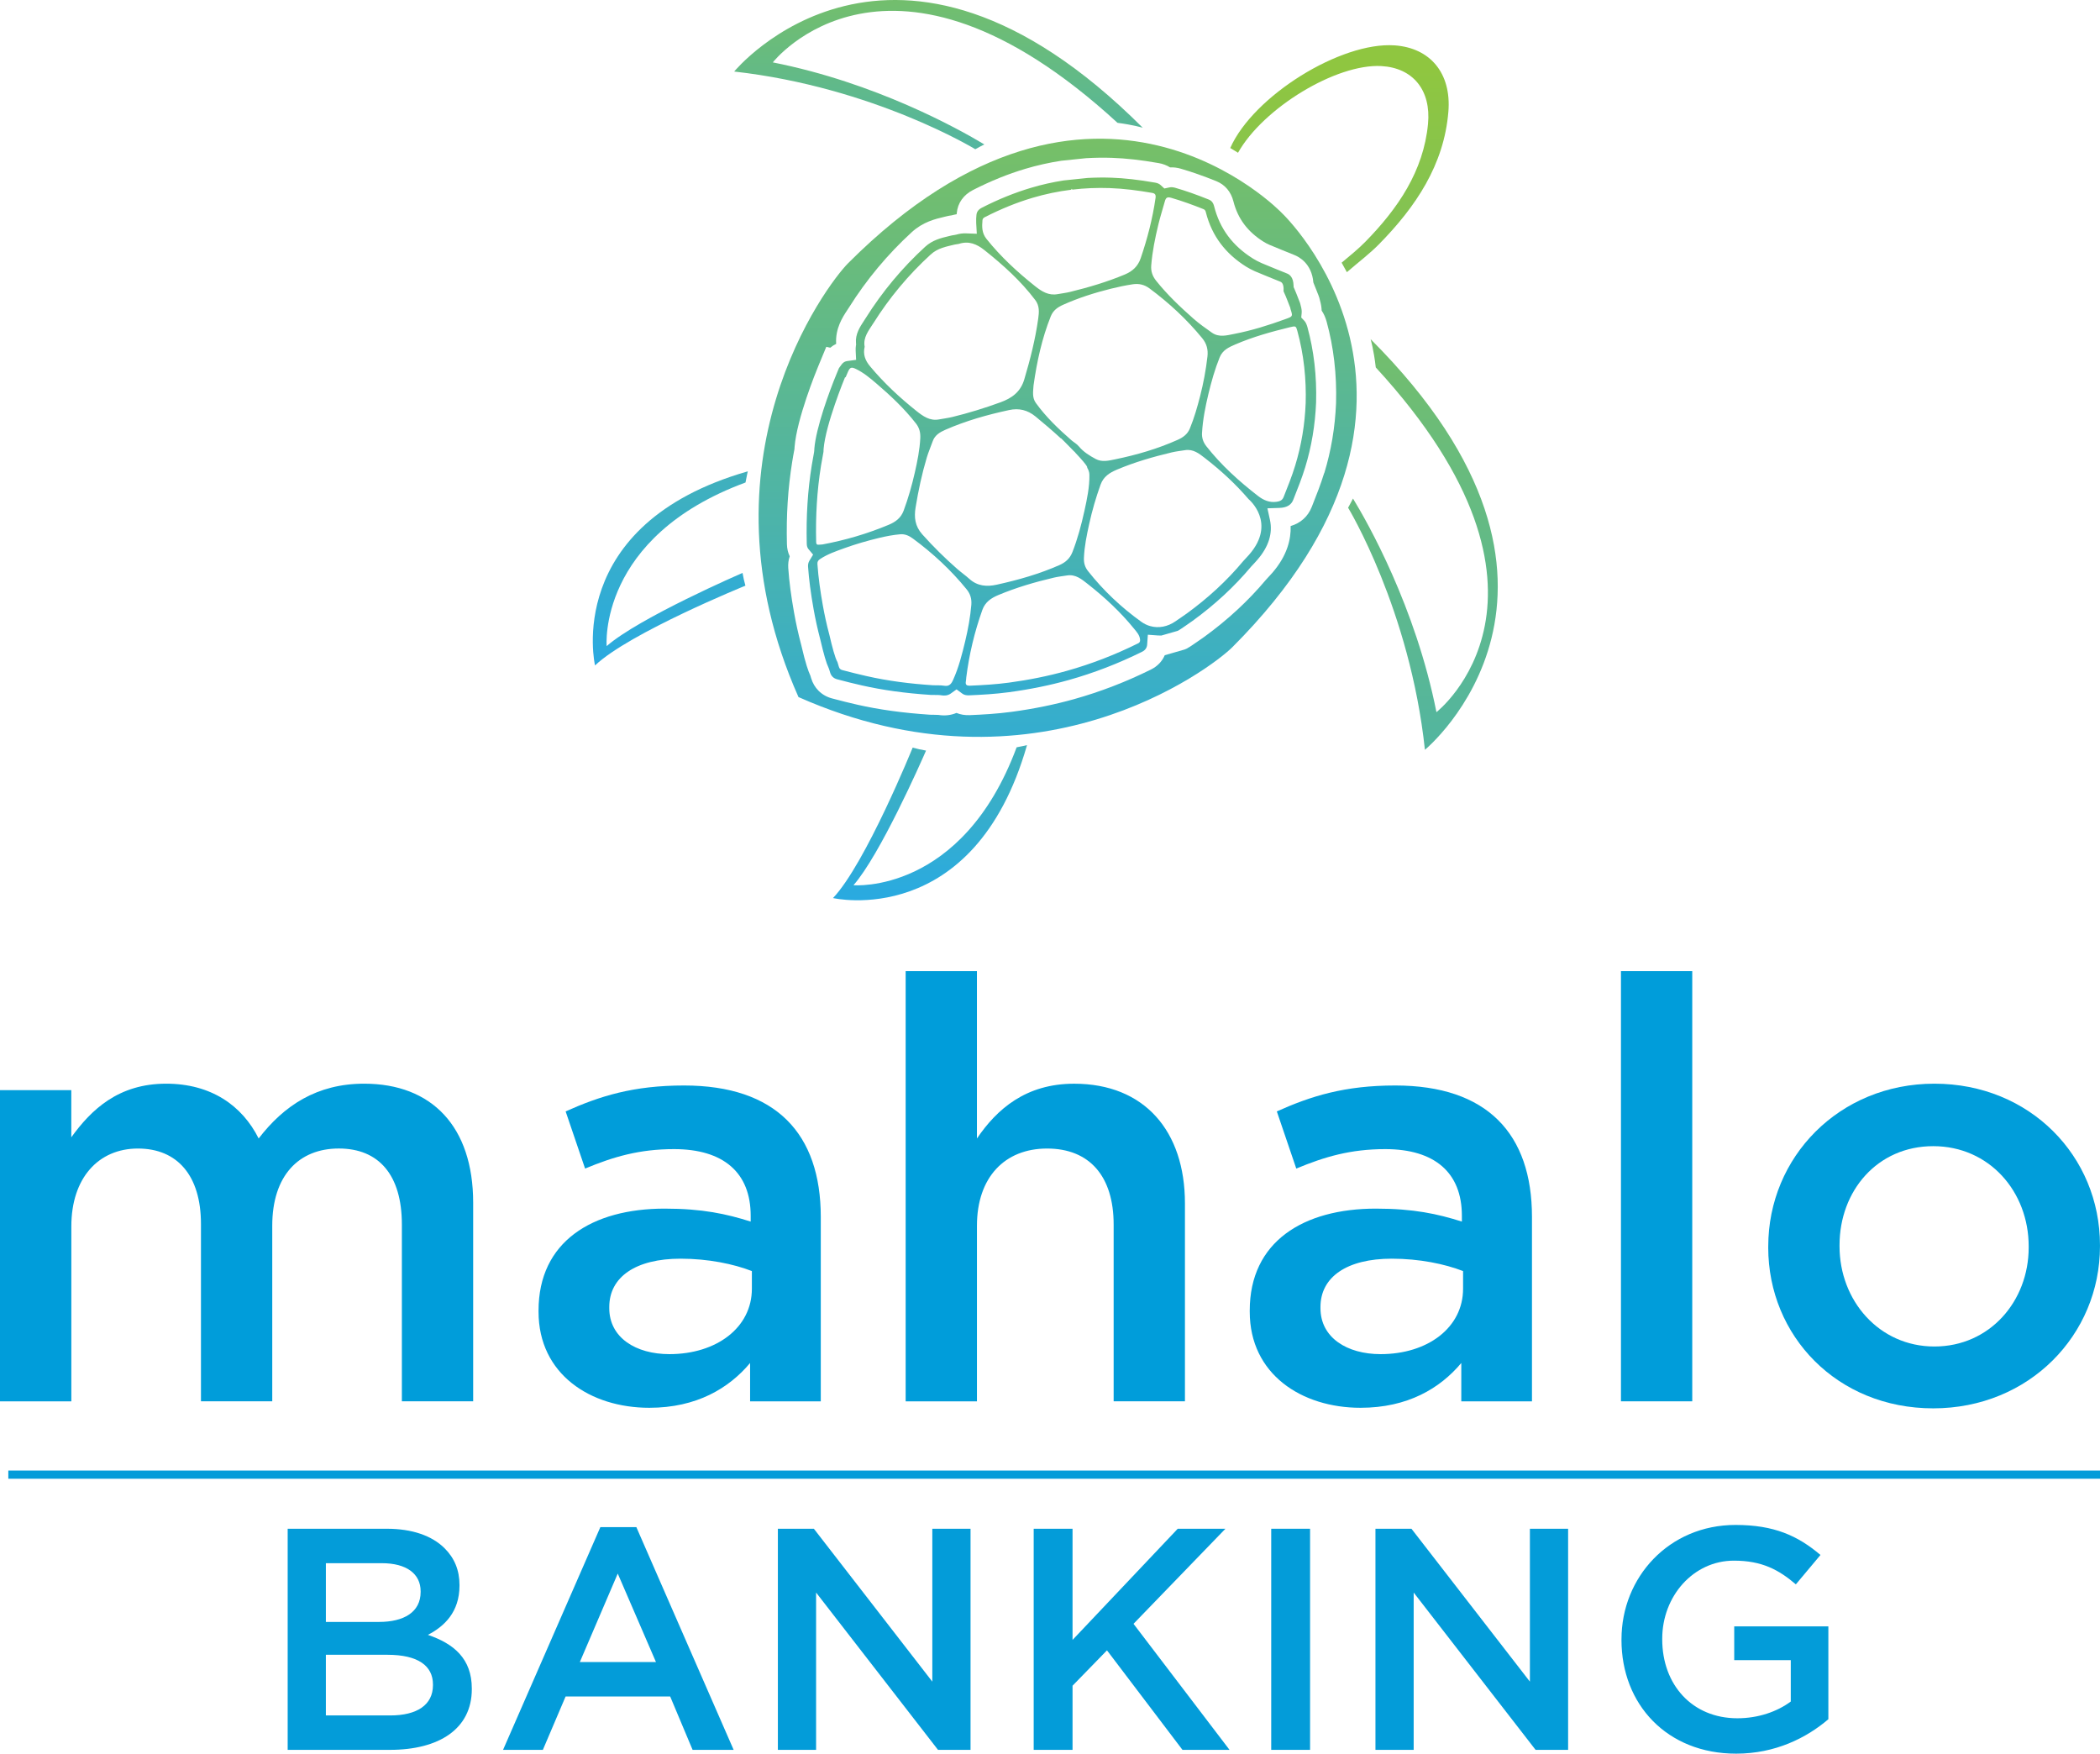 <?xml version="1.0" encoding="UTF-8"?><svg xmlns="http://www.w3.org/2000/svg" xmlns:xlink="http://www.w3.org/1999/xlink" viewBox="0 0 860.44 718.49"><defs><style>.k{fill:url(#e);}.l{fill:url(#d);}.m{fill:url(#g);}.n{fill:url(#f);}.o{fill:url(#i);}.p{fill:url(#h);}.q{fill:url(#j);}.r{fill:#039cd9;}.s{fill:#009dda;}</style><linearGradient id="d" x1="548.81" y1="28.41" x2="548.81" y2="558.25" gradientTransform="matrix(1, 0, 0, 1, 0, 0)" gradientUnits="userSpaceOnUse"><stop offset="0" stop-color="#8fc640"/><stop offset="1" stop-color="#29aae1"/></linearGradient><linearGradient id="e" x1="583.02" y1="-7.28" x2="583.02" y2="520.79" xlink:href="#d"/><linearGradient id="f" x1="384.52" y1="-53.15" x2="384.52" y2="138.77" xlink:href="#d"/><linearGradient id="g" x1="381.05" y1="96.44" x2="381.05" y2="368.98" xlink:href="#d"/><linearGradient id="h" x1="434.88" y1="-5.85" x2="434.88" y2="320.54" xlink:href="#d"/><linearGradient id="i" x1="433.35" y1="-33.92" x2="433.35" y2="342.98" xlink:href="#d"/><linearGradient id="j" x1="274.65" y1="-68.27" x2="274.65" y2="272.81" xlink:href="#d"/></defs><g id="a"/><g id="b"><g id="c"><path class="l" d="M571.38,18.59c-21.96-1.53-57.8,20.64-67.31,42.05,1.08,.63,2.14,1.29,3.19,1.95,10.21-18.25,40.19-36.54,58.71-35.52,12.92,.71,20.47,9.82,19.13,23.75-1.85,19.27-12.29,34.62-25.79,48.36-2.88,2.93-6.11,5.51-9.6,8.45,.73,1.28,1.45,2.58,2.15,3.89,4.85-4.19,9.32-7.54,13.2-11.49,15.05-15.31,26.61-32.5,28.39-54.26,1.29-15.74-7.41-26.17-22.05-27.18Z"/><g><path class="s" d="M0,446.65H29.21v19.32c8.21-11.35,19.32-21.97,38.87-21.97,18.35,0,31.14,8.93,37.9,22.45,10.38-13.52,23.9-22.45,43.22-22.45,27.77,0,44.67,17.62,44.67,48.77v81.36h-29.21v-72.43c0-20.28-9.42-31.14-25.83-31.14s-27.28,11.11-27.28,31.63v71.95h-29.21v-72.67c0-19.8-9.66-30.9-25.83-30.9s-27.28,12.07-27.28,31.87v71.71H0v-127.48Z"/><path class="s" d="M307.34,574.13v-15.69c-8.69,10.38-21.97,18.35-41.29,18.35-24.14,0-45.39-13.76-45.39-39.35v-.48c0-28.25,21.97-41.77,51.67-41.77,15.45,0,25.35,2.17,35.25,5.31v-2.41c0-17.62-11.11-27.28-31.39-27.28-14.24,0-24.87,3.14-36.46,7.97l-7.97-23.42c14-6.28,27.76-10.62,48.53-10.62,37.66,0,56.01,19.8,56.01,53.84v75.57h-28.97Zm.72-53.36c-7.48-2.9-17.87-5.07-29.21-5.07-18.35,0-29.21,7.48-29.21,19.8v.48c0,12.07,10.86,18.83,24.63,18.83,19.32,0,33.8-10.86,33.8-26.8v-7.24Z"/><path class="s" d="M371.07,397.89h29.21v68.57c8.21-12.07,20.04-22.45,39.84-22.45,28.73,0,45.39,19.32,45.39,49.01v81.12h-29.21v-72.43c0-19.8-9.9-31.14-27.28-31.14s-28.73,11.83-28.73,31.63v71.95h-29.21v-176.25Z"/><path class="s" d="M598.74,574.13v-15.69c-8.69,10.38-21.97,18.35-41.29,18.35-24.14,0-45.39-13.76-45.39-39.35v-.48c0-28.25,21.97-41.77,51.67-41.77,15.45,0,25.35,2.17,35.25,5.31v-2.41c0-17.62-11.11-27.28-31.39-27.28-14.24,0-24.87,3.14-36.46,7.97l-7.97-23.42c14-6.28,27.76-10.62,48.53-10.62,37.66,0,56.01,19.8,56.01,53.84v75.57h-28.97Zm.72-53.36c-7.48-2.9-17.87-5.07-29.21-5.07-18.35,0-29.21,7.48-29.21,19.8v.48c0,12.07,10.87,18.83,24.63,18.83,19.32,0,33.8-10.86,33.8-26.8v-7.24Z"/><path class="s" d="M664.16,397.89h29.21v176.25h-29.21v-176.25Z"/><path class="s" d="M724.51,511.12v-.48c0-36.46,28.97-66.64,68.08-66.64s67.84,29.7,67.84,66.15v.48c0,36.22-28.97,66.39-68.33,66.39s-67.6-29.7-67.6-65.91Zm106.71,0v-.48c0-22.45-16.18-41.04-39.11-41.04s-38.39,18.35-38.39,40.56v.48c0,22.21,16.18,41.04,38.87,41.04s38.63-18.59,38.63-40.56Z"/></g><g><path class="r" d="M117.87,626.35h40.64c10.35,0,18.51,2.85,23.68,8.02,4.01,4.01,6.08,8.93,6.08,15.01v.26c0,10.87-6.21,16.69-12.94,20.19,10.61,3.62,17.99,9.71,17.99,22v.26c0,16.18-13.33,24.85-33.52,24.85h-41.93v-90.59Zm37.4,38.18c10.22,0,17.08-4.01,17.08-12.29v-.26c0-7.12-5.69-11.52-15.92-11.52h-22.91v24.07h21.74Zm4.66,38.31c10.87,0,17.47-4.27,17.47-12.42v-.26c0-7.64-6.08-12.17-18.64-12.17h-25.24v24.85h26.4Z"/><path class="r" d="M245.99,625.7h14.75l39.86,91.24h-16.82l-9.19-21.87h-42.84l-9.32,21.87h-16.31l39.86-91.24Zm22.78,55.26l-15.66-36.24-15.53,36.24h31.19Z"/><path class="r" d="M318.72,626.35h14.75l48.53,62.64v-62.64h15.66v90.59h-13.33l-49.95-64.45v64.45h-15.66v-90.59Z"/><path class="r" d="M423.54,626.35h15.92v45.55l43.1-45.55h19.54l-37.66,38.95,39.34,51.64h-19.28l-30.93-40.77-14.11,14.49v26.27h-15.92v-90.59Z"/><path class="r" d="M520.86,626.35h15.92v90.59h-15.92v-90.59Z"/><path class="r" d="M563.57,626.35h14.75l48.53,62.64v-62.64h15.66v90.59h-13.33l-49.95-64.45v64.45h-15.66v-90.59Z"/><path class="r" d="M664.38,671.9v-.26c0-25.37,19.41-46.85,46.72-46.85,15.79,0,25.49,4.4,34.81,12.3l-10.09,12.04c-6.99-5.95-13.85-9.71-25.37-9.71-16.69,0-29.38,14.62-29.38,31.97v.26c0,18.64,12.29,32.35,30.8,32.35,8.54,0,16.31-2.72,21.87-6.86v-16.95h-23.17v-13.85h38.57v38.05c-8.93,7.64-21.74,14.11-37.79,14.11-28.34,0-46.98-20.19-46.98-46.59Z"/></g><rect class="r" x="3.41" y="602.5" width="857.03" height="3.36"/><path class="k" d="M561.59,138.96s1.3,4.39,2.11,11.58c86.04,93.58,24.86,141.24,24.86,141.24-8.56-43.21-28.27-77.81-34.19-87.52-.64,1.25-1.3,2.51-2.01,3.76,0,0,25.35,41.73,31.48,99.18,0,0,80.15-65.89-22.25-168.24Z"/><path class="n" d="M316.65,25.56s47.62-61.2,141.23,24.76c6.44,.84,10.33,2.01,10.33,2.01-102.41-102.35-167.39-23.02-167.39-23.02,57.14,6.41,98.79,31.83,98.79,31.83,1.23-.7,2.47-1.35,3.7-1.97-10.78-6.48-44.65-25.31-86.67-33.61Z"/><path class="m" d="M416.55,306.18c-22.42,60.28-66.85,56.51-66.85,56.51,10.97-12.57,27.58-50.23,29.73-55.16-1.87-.32-3.71-.72-5.48-1.22,0,0-19.28,47.56-32.64,61.64,0,0,57.7,13.35,79.49-62.65,0,0-1.59,.38-4.25,.88Z"/><g><path class="p" d="M534.44,131.44l-1.28-1.35,.18-1.85c.08-.85-.06-1.91-.42-3.13l-.11-.46c-.03-.19-.09-.39-.16-.57-.26-.64-.51-1.3-.77-1.97-.49-1.27-.96-2.49-1.53-3.79l-.31-.7-.03-.77c-.12-3.15-1.5-4.34-2.64-4.78-1.93-.74-7.96-3.24-10.46-4.28-1.4-.63-2.51-1.22-3.51-1.84-8.39-5.25-13.61-12.27-15.93-21.44-.47-1.84-1.39-2.43-2.23-2.77-5.13-2.06-9.49-3.59-13.74-4.81-.86-.25-1.64-.29-2.37-.14l-2.05,.44-1.55-1.42c-.53-.49-1.27-.82-2.2-.98-6.96-1.21-12.67-1.85-17.97-2.03-3.23-.11-6.5-.07-9.74,.11l-9.81,1.02c-4.4,.68-8.98,1.7-13.41,3.03-6.66,1.99-13.2,4.63-19.98,8.08-1.48,.74-2.21,1.69-2.33,2.98-.08,.91-.18,2.05-.11,3.3l.25,4.45-4.45-.16c-1.31-.05-2.58,.12-3.88,.5l-.66,.14c-.52,.06-.88,.11-1.23,.2l-1.21,.29c-3.15,.75-6.71,1.59-9.74,4.37-9.37,8.58-17.55,18.39-24.32,29.17-.23,.36-.46,.72-.7,1.08-1.69,2.56-3.65,5.55-3.31,9.25l.05,.5-.08,.5c-.1,.67-.14,1.36-.1,2.11l.18,3.71-3.68,.5c-.28,.04-.49,.08-.65,.15-.64,.23-1.17,.65-1.62,1.26l-1.08,1.48-.96,2.32c-3.07,7.4-8.44,22.18-9.12,30.65-.02,.27-.03,.53-.04,.78l-.07,.66c-.34,1.79-.66,3.58-.95,5.38-1.66,10.33-2.33,20.86-2.05,32.19,.02,.94,.26,1.66,.72,2.2l1.88,2.23-1.51,2.49c-.44,.73-.62,1.53-.56,2.45,.36,5.21,1.09,10.77,2.29,17.51,.72,4.06,1.63,8.14,2.68,12.15l.11,.43c1.37,5.9,2.44,9.53,3.3,11.28l.25,.63,.41,1.35c.44,1.47,1.4,2.4,2.88,2.79,3.55,.95,6.85,1.77,10.1,2.5,8.49,1.93,17.77,3.21,28.37,3.91,.38,.01,.89,.01,1.4,.01,1.07,0,2.05,0,2.96,.16,1,.16,2.45,.17,3.7-.73l2.4-1.72,2.38,1.76c.68,.5,1.58,.73,2.73,.68,4.87-.2,10.63-.51,16.42-1.29,8.56-1.15,16.79-2.83,24.48-4.99,10.23-2.87,20.34-6.77,30.05-11.59,1.24-.61,1.94-1.62,2.03-2.9l.29-4.06,4.06,.3c.53,.04,1.01,.05,1.46,.04l6.79-1.95c.45-.25,.89-.53,1.31-.82,.6-.42,1.21-.83,1.82-1.24,.99-.67,1.97-1.34,2.93-2.04,9.08-6.6,17.1-14.02,23.83-22.06l.18-.2c.85-.88,1.66-1.76,2.41-2.63,4.68-5.36,6.44-10.89,5.24-16.43l-1.04-4.76,4.87-.16c.42-.01,.84-.05,1.26-.11,2.3-.35,3.72-1.36,4.45-3.21l.31-.79c1.61-4.06,3.27-8.23,4.58-12.51,2.6-8.48,4.1-17.42,4.47-26.59,.31-10.76-.89-21.18-3.56-30.91-.31-1.12-.74-2-1.25-2.54Zm-57.16-48.95c.38-1.37,.86-1.94,2.55-1.46,4.52,1.31,8.91,2.91,13.27,4.65,.66,.26,.84,.71,1,1.36,2.45,9.66,8.09,16.96,16.49,22.21,1.14,.71,2.34,1.33,3.56,1.88,1.08,.45,8.27,3.44,10.47,4.29,1.21,.46,1.4,2.27,1.3,3.94,1.11,2.37,1.88,4.58,2.75,6.74,.06,.15,.04,.33,.09,.49,.99,3.08,.98,3.04-2.05,4.14-6.86,2.5-13.81,4.69-20.97,6.07-3.03,.59-6.24,1.56-9.18-.5-2.61-1.83-5.21-3.67-7.61-5.78-5.45-4.81-10.7-9.8-15.25-15.5-1.5-1.88-2.19-3.88-2-6.28,.45-5.71,1.6-11.29,2.94-16.84,.77-3.17,1.77-6.28,2.64-9.42Zm-35.19,100.45c-.96-1.16-2.09-1.7-3.08-2.56-5.31-4.63-10.42-9.51-14.57-15.26-1.62-2.24-1.12-4.75-.96-7.24,1.36-9.67,3.41-19.15,7.05-28.27,.98-2.45,2.83-3.74,5.02-4.72,6.31-2.83,12.88-4.92,19.58-6.59,2.95-.74,5.92-1.36,8.94-1.82,2.6-.4,4.84,.15,6.87,1.65,8.03,5.95,15.3,12.69,21.65,20.43,1.87,2.28,2.47,4.72,2.14,7.56-.63,5.46-1.63,10.84-3,16.17-1.15,4.5-2.43,8.95-4.2,13.26-.99,2.41-2.85,3.7-5.05,4.68-8.2,3.66-16.78,6.16-25.55,7.96-2.6,.53-5.38,1.26-7.99-.14-2.54-1.36-5.05-2.93-6.85-5.11Zm4.28,11.58c.07,5.03-.97,9.91-2.04,14.78-1.26,5.73-2.77,11.37-4.9,16.86-1.04,2.67-2.85,4.25-5.29,5.34-8.27,3.66-16.91,6.11-25.72,8.05-4.07,.9-7.9,.62-11.2-2.34-1.59-1.43-3.36-2.67-4.98-4.08-5.07-4.44-9.85-9.16-14.35-14.2-2.99-3.35-3.41-6.95-2.73-11.07,1.13-6.89,2.58-13.71,4.58-20.4,.68-2.27,1.64-4.45,2.43-6.69,.89-2.53,3.01-3.73,5.24-4.71,8.38-3.66,17.13-6.13,26.05-8.05,4.03-.87,7.54-.05,10.81,2.62,3.56,2.91,7.04,5.9,10.42,9l.1-.04s2.6,2.55,5.24,5.3c.26,.16,.46,.41,.64,.67,2.28,2.41,4.44,4.84,4.78,5.76,.04,.11,.05,.22,.03,.33,.51,.85,.87,1.77,.89,2.87Zm-43.8-104.34c.07-.82,.72-1.09,1.29-1.38,6.16-3.13,12.52-5.76,19.16-7.74,5.24-1.56,10.53-2.66,15.87-3.32l.26-.44s0,.12,.21,.39c5.06-.6,10.16-.81,15.32-.63,5.83,.2,11.6,.97,17.34,1.96,1.29,.22,1.64,.76,1.44,2.15-1.21,8.41-3.33,16.58-6.07,24.61-1.14,3.36-3.39,5.39-6.57,6.71-7.26,3.03-14.76,5.25-22.38,7.11-1.66,.41-3.38,.6-5.07,.91-3.68,.68-6.5-1.07-9.2-3.22-7.31-5.81-14.14-12.1-19.99-19.43-1.9-2.39-1.87-4.96-1.62-7.7Zm-44.75,42.29c6.56-10.44,14.37-19.82,23.49-28.17,2.94-2.69,6.37-3.24,9.86-4.1,.59-.15,1.22-.13,1.8-.31,4.01-1.26,7.28,.11,10.4,2.6,7.65,6.09,14.88,12.59,20.81,20.44,1.8,2.38,1.58,5,1.21,7.63-1.18,8.46-3.27,16.71-5.71,24.89-1.52,5.11-5.01,7.65-9.74,9.38-6.49,2.37-13.07,4.4-19.78,6.03-1.77,.43-3.59,.64-5.39,.98-3.79,.72-6.6-1.33-9.28-3.46-6.9-5.5-13.32-11.49-18.99-18.29-1.98-2.37-2.97-4.87-2.22-8.02-.73-3.82,1.68-6.65,3.53-9.6Zm-23.41,89.55c-.26-10.45,.32-20.84,1.98-31.18,.31-1.92,.65-3.82,1.02-5.73,0-.35,0-.71,.04-1.11,.82-10.18,8.79-29.43,8.79-29.43l.22,.05c.33-.8,.67-1.59,1.02-2.38,.79-1.75,1.39-1.95,3.16-1.1,3.12,1.49,5.75,3.68,8.35,5.9,5.9,5.04,11.54,10.34,16.33,16.49,1.43,1.84,1.86,3.78,1.75,6.02-.24,4.73-1.17,9.34-2.21,13.94-1.21,5.34-2.7,10.59-4.61,15.74-1.13,3.05-3.39,4.65-6.15,5.8-8.75,3.66-17.8,6.31-27.11,8.04-.43,.08-.89,.03-1.33,.09-.91,.13-1.24-.16-1.26-1.14Zm56.09,56.59c-.71,1.57-1.55,2.69-3.59,2.35-1.52-.25-3.1-.15-4.65-.2-9.19-.61-18.3-1.73-27.3-3.78-3.29-.75-6.56-1.56-9.82-2.43-.83-.22-1.2-.62-1.43-1.38-.19-.64-.38-1.27-.57-1.91-.95-1.56-2.21-6.36-3.27-10.97-.06-.18-.1-.39-.15-.58-1.02-3.85-1.87-7.73-2.57-11.65-1-5.61-1.83-11.25-2.22-16.95-.07-.96,.28-1.52,1.06-2.04,3.11-2.08,6.62-3.25,10.09-4.51,4.62-1.67,9.35-3.02,14.13-4.17,2.85-.69,5.72-1.23,8.65-1.49,2.02-.18,3.72,.67,5.22,1.78,8.17,6.02,15.56,12.88,21.98,20.77,1.51,1.85,2.12,3.91,1.93,6.31-.42,5.04-1.33,9.98-2.5,14.89-1.3,5.43-2.66,10.83-4.98,15.94Zm75.73-14.98c-9.35,4.64-19.04,8.4-29.1,11.22-7.8,2.19-15.71,3.75-23.71,4.83-5.27,.71-10.59,1.03-15.91,1.25-1.57,.06-2.01-.41-1.75-1.84,.09-.49,.11-.99,.15-1.49,1.18-9.48,3.39-18.72,6.6-27.72,1.15-3.22,3.62-4.86,6.54-6.08,7.35-3.08,14.98-5.31,22.73-7.13,1.77-.42,3.6-.61,5.41-.9,3.52-.57,6.03,1.56,8.46,3.47,6.94,5.45,13.4,11.43,18.98,18.3,1.1,1.35,2.34,2.65,2.5,4.55,.07,.78-.18,1.2-.9,1.56Zm45.57-36.35c-.76,.87-1.58,1.76-2.44,2.65-6.77,8.12-14.54,15.21-23.13,21.45-1.51,1.1-3.09,2.12-4.62,3.19-3.17,2.21-6.9,2.93-10.36,1.94h-.01c-1.26-.36-2.49-.95-3.64-1.78-8.21-5.9-15.51-12.78-21.79-20.74-1.27-1.61-1.77-3.32-1.69-5.38,.19-4.74,1.15-9.34,2.16-13.94,1.2-5.46,2.75-10.8,4.65-16.08,1.21-3.35,3.71-4.9,6.65-6.15,7.29-3.09,14.87-5.27,22.55-7.1,1.77-.42,3.6-.61,5.41-.9,3.39-.55,5.81,1.42,8.2,3.27,6.5,5.04,12.52,10.58,17.87,16.82h0s11.65,9.62,.19,22.74Zm23.17-61.97c-.35,8.68-1.75,17.17-4.3,25.48-1.34,4.39-3.05,8.63-4.74,12.88-.53,1.33-1.52,1.71-2.81,1.91-2.96,.44-5.42-.65-7.66-2.38-7.78-6.02-15.05-12.58-21.16-20.35-1.29-1.65-1.92-3.42-1.79-5.51,.32-5.39,1.35-10.65,2.61-15.88,1.23-5.11,2.64-10.15,4.62-15.04,1.23-3.04,3.79-4.17,6.41-5.3,7.22-3.11,14.77-5.21,22.39-7.06,2.35-.57,2.47-.51,3.02,1.5,2.68,9.74,3.71,19.67,3.42,29.75Z"/><path class="o" d="M525.31,87.36s-76.6-80.78-177.78,20.45c-8.79,8.8-63.42,80.82-20.36,177.79,97,43.01,168.99-11.66,177.78-20.45,101.18-101.23,20.36-177.79,20.36-177.79Zm17.24,106.49c-1.41,4.59-3.13,8.92-4.79,13.1l-.32,.81c-1.54,3.88-4.56,6.58-8.62,7.77,.19,5.32-1.36,12.12-7.59,19.26-.81,.93-1.67,1.86-2.57,2.8-7.14,8.51-15.61,16.36-25.2,23.32-1.04,.75-2.09,1.47-3.15,2.19-.58,.39-1.15,.78-1.72,1.18-.79,.55-1.63,1.07-2.49,1.53l-.79,.32-8.07,2.32c-1.06,2.5-3,4.55-5.63,5.85-10.16,5.04-20.75,9.13-31.47,12.13-8.05,2.26-16.65,4.01-25.58,5.21-6.13,.83-12.12,1.15-17.18,1.36-2,.08-3.84-.22-5.48-.9-2.25,.95-4.8,1.24-7.39,.81-.27-.04-1.09-.05-1.63-.05-.63,0-1.23,0-1.82-.03-11.15-.74-20.84-2.08-29.75-4.1-3.35-.76-6.75-1.6-10.39-2.58-2.15-.57-4.01-1.63-5.52-3.13-1.42-1.42-2.44-3.16-3.05-5.17l-.31-1.04c-.79-1.68-1.93-4.73-3.74-12.55-.01-.03-.07-.24-.12-.46-1.09-4.13-2.04-8.43-2.8-12.7-1.26-7.03-2.02-12.87-2.4-18.39-.11-1.66,.09-3.28,.6-4.79-.71-1.48-1.1-3.15-1.14-4.93-.3-11.83,.4-22.84,2.14-33.68,.28-1.78,.6-3.54,.94-5.31,.01-.28,.03-.57,.05-.87,.94-11.66,8.82-30.94,9.71-33.1l3.29-7.94,1.63,.37c.74-.63,1.54-1.15,2.41-1.57v-.03c-.4-6.29,2.68-10.97,4.55-13.8,.31-.47,.52-.79,.72-1.1,7.15-11.39,15.81-21.77,25.71-30.84,4.6-4.21,9.65-5.41,13.34-6.28l1.17-.28c.58-.14,1.2-.25,1.84-.33,.68-.19,1.36-.34,2.05-.46,.01-.17,.03-.32,.04-.47,.37-4.13,2.77-7.51,6.76-9.51,7.2-3.66,14.18-6.49,21.32-8.62,4.79-1.43,9.74-2.54,14.7-3.3l10.19-1.06c3.67-.21,7.2-.26,10.67-.14,5.67,.19,11.74,.87,19.08,2.15,1.72,.3,3.31,.9,4.68,1.76,1.43-.07,2.89,.11,4.36,.53,4.51,1.31,9.11,2.92,14.5,5.08,3.62,1.45,6.07,4.33,7.09,8.31,1.79,7.06,5.83,12.47,12.37,16.55,.68,.43,1.48,.85,2.43,1.27,1.82,.75,8.26,3.42,10.15,4.15,1.7,.66,7.16,3.37,7.8,11.26,.49,1.16,.92,2.27,1.34,3.36,.28,.71,.52,1.34,.77,1.95,.25,.64,.45,1.29,.58,1.95,.44,1.51,.67,2.93,.72,4.28,.88,1.28,1.56,2.8,2.04,4.55,2.89,10.51,4.18,21.72,3.85,33.34-.4,9.91-2.02,19.54-4.82,28.69Z"/></g><path class="q" d="M248.57,264.72s-3.81-44.63,56.89-67.03c.53-2.87,.94-4.58,.94-4.58-75.99,21.83-62.6,79.53-62.6,79.53,14.07-13.37,61.62-32.68,61.62-32.68-.48-1.69-.87-3.45-1.18-5.23-.5,.22-42.3,18.31-55.67,29.99Z"/></g></g></svg>